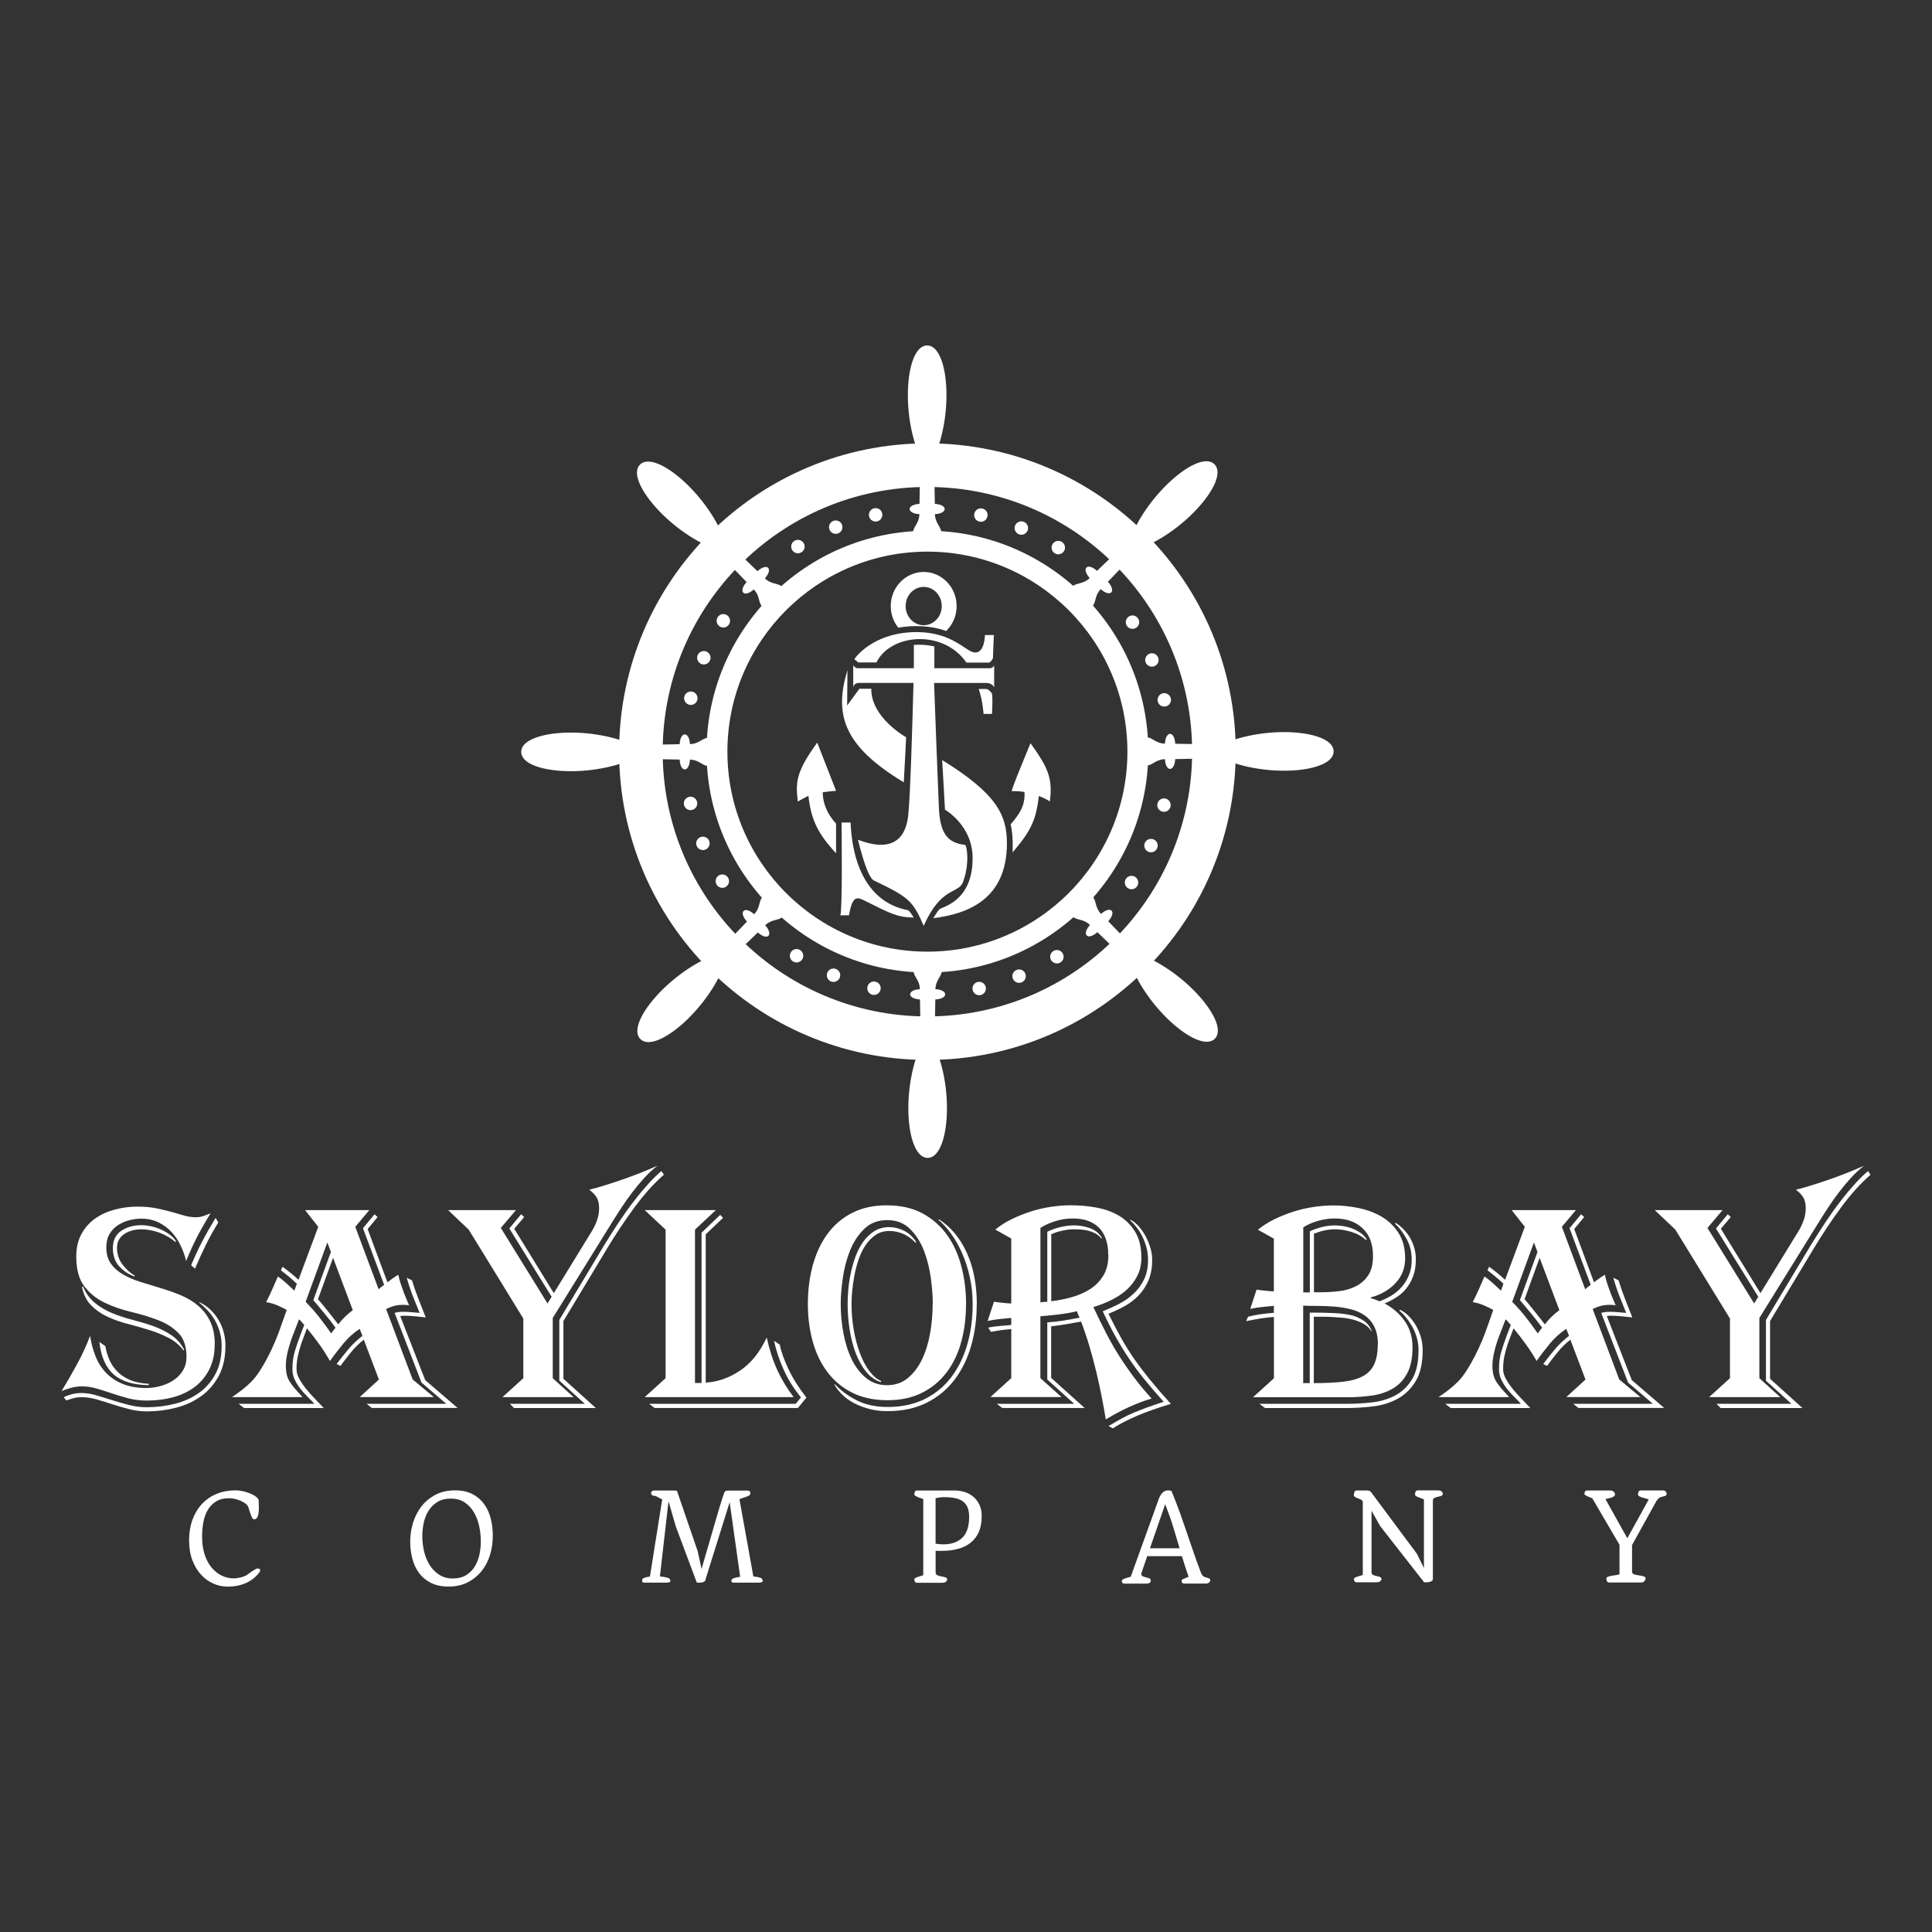 <?xml version="1.0" encoding="UTF-8"?><svg id="Layer_1" xmlns="http://www.w3.org/2000/svg" width="400" height="400" viewBox="0 0 400 400"><rect x="0" y="0" width="400" height="400" fill="#333333" stroke="none"/><g><path d="M44.45,278.36c0,1.96-.37,3.67-1.11,5.14-.74,1.46-1.74,2.67-3.01,3.64-1.27,.96-2.76,1.67-4.46,2.14-1.71,.46-3.53,.69-5.46,.69-1.36,0-2.63-.15-3.81-.46-1.18-.31-2.3-.64-3.38-1.01-1.08-.37-2.14-.7-3.18-1.01-1.04-.31-2.11-.46-3.21-.46-.72,0-1.48,.12-2.27,.35-.8,.23-1.4,.44-1.82,.63,1.02-1.65,2.08-3.49,3.18-5.51,1.1-2.02,2.01-3.99,2.73-5.92,.23,1.5,.61,2.91,1.14,4.24,.53,1.33,1.26,2.47,2.19,3.43,.93,.96,2.08,1.72,3.44,2.28,1.36,.56,2.99,.84,4.89,.84,.95,0,1.91-.13,2.9-.4,.99-.27,1.88-.66,2.67-1.18,.8-.52,1.45-1.18,1.96-1.99,.51-.81,.77-1.77,.77-2.89,0-2.15-.56-3.8-1.68-4.93-1.12-1.13-2.53-2.03-4.24-2.68-1.71-.65-3.53-1.21-5.49-1.67-1.95-.46-3.78-1.1-5.49-1.9-1.71-.81-3.12-1.94-4.24-3.4-1.12-1.46-1.68-3.52-1.68-6.18,0-1.81,.36-3.37,1.08-4.67,.72-1.31,1.67-2.38,2.84-3.2,1.17-.83,2.52-1.44,4.04-1.85,1.52-.4,3.07-.61,4.66-.61s2.84,.12,3.98,.35c1.14,.23,2.18,.48,3.13,.75,.95,.27,1.82,.52,2.62,.75,.8,.23,1.61,.35,2.44,.35,.53,0,1.04-.09,1.54-.26,.49-.17,.99-.36,1.48-.55-.99,1.58-1.9,3.17-2.73,4.76-.83,1.6-1.61,3.3-2.33,5.11-.27-1.12-.65-2.2-1.17-3.26-.51-1.06-1.15-1.99-1.9-2.8-.76-.81-1.66-1.46-2.7-1.96-1.04-.5-2.23-.75-3.55-.75-.8,0-1.61,.11-2.44,.32-.83,.21-1.61,.55-2.33,1.01-.72,.46-1.31,1.07-1.76,1.82-.45,.75-.68,1.68-.68,2.8,0,1.38,.32,2.52,.97,3.4,.64,.89,1.49,1.63,2.53,2.22,1.04,.6,2.24,1.11,3.58,1.53,1.35,.42,2.73,.85,4.15,1.27,1.42,.42,2.8,.91,4.15,1.47,1.34,.56,2.54,1.27,3.58,2.14,1.04,.87,1.89,1.95,2.53,3.26,.64,1.31,.97,2.92,.97,4.85Zm2.22,.29c0,2.42-.46,4.5-1.39,6.23-.93,1.73-2.15,3.14-3.67,4.21-1.52,1.08-3.25,1.87-5.2,2.37-1.95,.5-3.95,.75-6,.75-1.25,0-2.47-.15-3.67-.46-1.19-.31-2.35-.64-3.47-1.01-1.12-.37-2.21-.7-3.27-1.01-1.06-.31-2.12-.46-3.18-.46-.53,0-1.05,.07-1.56,.2-.51,.13-1.01,.3-1.51,.49l-.57-.69c.57-.27,1.16-.48,1.76-.63,.61-.15,1.23-.23,1.88-.23,.99,0,2.01,.15,3.07,.46,1.06,.31,2.16,.64,3.3,1.01,1.14,.37,2.31,.7,3.53,1.01,1.21,.31,2.44,.46,3.7,.46,2.01,0,3.95-.24,5.83-.72,1.88-.48,3.52-1.23,4.95-2.25s2.56-2.33,3.41-3.92c.85-1.6,1.28-3.53,1.28-5.8,0-1.08-.13-2.06-.4-2.94-.27-.88-.61-1.69-1.02-2.42-.42-.73-.91-1.39-1.48-1.99-.57-.6-1.16-1.14-1.76-1.64l.06-.06c.68,.31,1.35,.74,1.99,1.3,.64,.56,1.22,1.22,1.73,1.99,.51,.77,.92,1.64,1.22,2.63,.3,.98,.45,2.03,.45,3.15Zm-8.7,.92c-.8-1.08-1.83-1.94-3.1-2.6-1.27-.65-2.63-1.2-4.07-1.64-1.44-.44-2.9-.86-4.38-1.24-1.48-.38-2.86-.87-4.15-1.47-1.29-.6-2.41-1.37-3.35-2.31-.95-.94-1.59-2.2-1.93-3.78l.17-.23c.61,1.46,1.45,2.63,2.53,3.49,1.08,.87,2.28,1.57,3.61,2.11,1.33,.54,2.71,.99,4.15,1.36,1.44,.37,2.84,.79,4.21,1.27,1.36,.48,2.62,1.1,3.75,1.85,1.14,.75,2.05,1.78,2.73,3.09l-.17,.12Zm-7.16,7.21c-3.22-.04-5.65-.78-7.28-2.22-1.63-1.44-2.62-3.68-2.96-6.72l1.25,.87c.15,.96,.42,1.89,.8,2.77,.38,.89,.92,1.69,1.62,2.42,.7,.73,1.58,1.33,2.64,1.79,1.06,.46,2.37,.73,3.92,.81v.29Zm5.46-29.66c-.42-.38-.91-.74-1.48-1.07-.57-.33-1.17-.61-1.79-.84-.63-.23-1.26-.4-1.9-.52-.65-.12-1.25-.17-1.82-.17-1.44,0-2.64,.34-3.61,1.01-.97,.67-1.45,1.63-1.45,2.86s.38,2.41,1.14,3.41c.76,1,1.61,1.77,2.56,2.31l-.11,.17c-1.21-.46-2.26-1.16-3.13-2.11-.87-.94-1.31-2.2-1.31-3.78s.59-2.81,1.76-3.58c1.17-.77,2.56-1.15,4.15-1.15,.57,0,1.19,.07,1.88,.2,.68,.14,1.35,.35,2.02,.63,.66,.29,1.29,.64,1.88,1.07,.59,.42,1.05,.9,1.39,1.44l-.17,.12Zm8.93-4.04c-.99,1.62-1.84,3.16-2.56,4.62-.72,1.46-1.48,3.12-2.27,4.96l-.8-.69c.72-1.73,1.47-3.35,2.25-4.85,.78-1.5,1.71-3.15,2.81-4.96l.57,.92Z" fill="#fff"/><path d="M74.47,289.26l3.98-3.64-3.13-8.25c-.99,.77-1.88,1.65-2.67,2.63-.8,.98-1.52,1.91-2.16,2.8l-.8-.4c.76-1,1.56-2.01,2.42-3.03,.85-1.02,1.83-1.95,2.93-2.8l-.57-1.44c-1.21,.77-2.33,1.77-3.35,3-1.02,1.23-1.95,2.44-2.79,3.64-.65-1.12-1.37-2.25-2.19-3.4-.82-1.15-1.68-2.27-2.59-3.35l-1.14,3.06c-.3,.89-.55,1.77-.74,2.65-.19,.89-.28,1.79-.28,2.71,0,.69,.21,1.41,.63,2.14,.42,.73,.92,1.45,1.51,2.16,.59,.71,1.2,1.39,1.85,2.05,.64,.65,1.19,1.23,1.65,1.73h-16.49l-1.14-.87h15.69c-.45-.5-.95-1.01-1.48-1.53-.53-.52-1.02-1.08-1.48-1.67-.45-.6-.83-1.22-1.14-1.88-.3-.65-.45-1.37-.45-2.14,0-1.35,.17-2.58,.51-3.69,.34-1.12,.72-2.23,1.14-3.35l.8-2.08c-.19-.19-.37-.39-.54-.61-.17-.21-.35-.39-.54-.55l-1.42,3.69c-.38,1-.69,2.03-.94,3.09-.25,1.06-.37,2.01-.37,2.86,0,1.39,.28,2.5,.85,3.35,.57,.85,1.29,1.71,2.16,2.6l.45,.52h-14.61c.68-.46,1.37-.96,2.08-1.5,.7-.54,1.35-1.12,1.96-1.73,.61-.62,1.2-1.39,1.79-2.31,.59-.92,1.16-1.92,1.71-3,.55-1.08,1.05-2.16,1.51-3.26,.45-1.1,.83-2.11,1.14-3.03l1.14-3.23c-.64-.35-1.3-.66-1.96-.95-.66-.29-1.43-.51-2.3-.66,.42-.81,.82-1.65,1.22-2.54,.4-.88,.8-1.81,1.22-2.77,.61,.42,1.19,.89,1.76,1.41,.57,.52,1.12,1.03,1.65,1.53l.51-1.44c-.53-.5-1.07-.98-1.62-1.44-.55-.46-1.11-.9-1.68-1.33l.34-.75c.57,.42,1.13,.86,1.68,1.3,.55,.44,1.09,.91,1.62,1.41l4.09-10.97-2.73-3.46h13.3l-2.9,3.46,4.83,12.93c.15-.15,.33-.31,.54-.46,.21-.15,.41-.31,.6-.46l-4.38-11.72,2.39-2.89,.63,.58-2.05,2.48,4.09,11.02c.42-.31,.81-.6,1.19-.87,.38-.27,.74-.5,1.08-.69,.08,.5,.21,1.04,.4,1.62,.19,.58,.39,1.15,.6,1.73,.21,.58,.43,1.13,.65,1.64,.23,.52,.42,.97,.57,1.36-.11-.04-.29-.07-.54-.09-.25-.02-.46-.03-.65-.03-.68,0-1.29,.07-1.82,.2-.53,.14-1.12,.36-1.76,.66l5.51,14.6,4.38,3.64h-15.35Zm-5-14.37c-.3-.42-.65-.89-1.05-1.41-.4-.52-.82-1.04-1.25-1.56-.44-.52-.85-1.02-1.25-1.5-.4-.48-.75-.89-1.05-1.24l3.64-9.98-.74-1.96-4.49,12.29c1.06,1.08,1.99,2.13,2.79,3.15,.8,1.02,1.63,2.15,2.5,3.38,.15-.19,.29-.38,.43-.58,.13-.19,.29-.38,.48-.58Zm-.51-14.49l-3.13,8.6c.23,.23,.52,.57,.88,1.01,.36,.44,.74,.91,1.14,1.41,.4,.5,.8,1,1.19,1.5,.4,.5,.73,.92,.99,1.27,.42-.54,.87-1.05,1.36-1.53,.49-.48,1.04-.95,1.65-1.41l-4.09-10.85Zm8.02,31.11l-1.08-.87h16.49l-5.12-4.39-5.57-14.43c.49-.15,1.1-.23,1.82-.23,.53,0,1.1,.03,1.71,.09,.61,.06,1.16,.11,1.65,.14-.53-1.27-1.02-2.49-1.48-3.66-.45-1.17-.85-2.38-1.19-3.61l1.08,.52c.42,1.35,.86,2.63,1.34,3.84,.47,1.21,.98,2.49,1.51,3.84-.76-.08-1.53-.15-2.3-.23-.78-.08-1.54-.12-2.3-.12-.11,0-.21,0-.28,.03-.08,.02-.15,.03-.23,.03h-.17l5.17,13.27,6.71,5.77h-17.74Z" fill="#fff"/><path d="M136.1,241.36c-.99,.77-1.9,1.63-2.76,2.57-.85,.94-1.67,1.92-2.44,2.94-.78,1.02-1.49,2.02-2.13,3-.65,.98-1.23,1.9-1.76,2.74l-12.57,20.26v12.47l4.32,3.92h-14.73l4.32-3.92v-12.35l-11.31-18.41-4.26-4.04h14.04l-3.13,3.69,9.67,15.64,.85-1.39-8.76-14.14,2.44-2.94,.63,.58-2.05,2.42,8.19,13.33,7.9-12.87c.99-1.65,1.48-3.21,1.48-4.67,0-.96-.17-1.72-.51-2.28-.34-.56-.85-1.09-1.54-1.59,.8-.19,1.73-.45,2.81-.78,1.08-.33,2.25-.7,3.5-1.13,1.25-.42,2.54-.89,3.87-1.41,1.33-.52,2.63-1.07,3.92-1.64Zm1.36,1.85c-2.05,1.77-4.08,4.03-6.11,6.78-2.03,2.75-3.95,5.65-5.77,8.69l-8.93,14.83v11.95l6.71,6.06h-16.94l-.85-.87h15.52l-5.29-4.79v-12.58l9.32-15.53c.99-1.62,2-3.2,3.04-4.76,1.04-1.56,2.08-3.01,3.13-4.36,1.04-1.35,2.05-2.55,3.01-3.61,.97-1.06,1.85-1.91,2.64-2.57l.51,.75Z" fill="#fff"/><path d="M133.48,289.26l4.32-3.92v-30.76l-4.32-4.04h14.73l-4.32,4.04v31.74h1.36v-31.11l3.87-3.69,.57,.63-3.58,3.41v30.7c2.5-.15,4.88-.99,7.14-2.51,2.25-1.52,4.08-3.8,5.49-6.84,.57,2.58,1.31,4.85,2.22,6.81,.91,1.96,2.03,3.81,3.35,5.54h-30.82Zm31.73,2.25h-29.68l-1.14-.87h30.36l1.08-1.33c-1.44-1.73-2.63-3.62-3.55-5.66-.93-2.04-1.6-4.06-2.02-6.06l1.19,.81c.26,1.39,.85,3.05,1.76,4.99,.91,1.94,2.16,3.93,3.75,5.97l-1.76,2.14Z" fill="#fff"/><path d="M200,270.05c0,2.77-.33,5.37-.99,7.79-.66,2.42-1.68,4.53-3.04,6.32-1.36,1.79-3.06,3.19-5.09,4.21-2.03,1.02-4.41,1.53-7.14,1.53s-5.3-.53-7.36-1.59c-2.07-1.06-3.77-2.49-5.12-4.3-1.35-1.81-2.35-3.91-3.01-6.32-.66-2.4-.99-4.95-.99-7.65,0-2.96,.35-5.69,1.05-8.2,.7-2.5,1.73-4.66,3.1-6.49,1.36-1.83,3.06-3.25,5.09-4.27,2.03-1.02,4.39-1.53,7.08-1.53,2.92,0,5.41,.57,7.48,1.7,2.07,1.14,3.76,2.65,5.09,4.53,1.33,1.89,2.3,4.07,2.93,6.55,.63,2.48,.94,5.05,.94,7.7Zm2.22,0c0,2.96-.37,5.77-1.11,8.43-.74,2.65-1.87,5-3.38,7.04-1.52,2.04-3.44,3.66-5.77,4.85-2.33,1.19-5.07,1.79-8.22,1.79-1.36,0-2.63-.15-3.78-.46-1.16-.31-2.21-.71-3.16-1.21-.95-.5-1.76-1.09-2.44-1.76-.68-.67-1.21-1.36-1.59-2.05l.06-.12c1.25,1.35,2.78,2.47,4.58,3.38,1.8,.9,3.91,1.36,6.34,1.36,2.99,0,5.6-.57,7.82-1.7s4.05-2.67,5.49-4.62c1.44-1.94,2.52-4.19,3.24-6.75,.72-2.56,1.08-5.28,1.08-8.17,0-2-.2-3.9-.6-5.68-.4-1.79-.93-3.43-1.59-4.93-.66-1.5-1.42-2.84-2.27-4.01-.85-1.17-1.73-2.14-2.64-2.91l.17-.06c2.46,1.62,4.38,3.93,5.74,6.95,1.36,3.02,2.05,6.57,2.05,10.65Zm-9.1-.12c0-1.54-.13-3.31-.4-5.31-.27-2-.74-3.89-1.42-5.66-.68-1.77-1.64-3.27-2.87-4.5-1.23-1.23-2.81-1.85-4.75-1.85s-3.53,.62-4.78,1.85c-1.25,1.23-2.23,2.73-2.93,4.5-.7,1.77-1.19,3.66-1.48,5.66-.28,2-.43,3.77-.43,5.31,0,2.08,.19,4.13,.57,6.15,.38,2.02,.96,3.82,1.73,5.4,.78,1.58,1.77,2.86,2.98,3.84,1.21,.98,2.65,1.47,4.32,1.47s3.1-.49,4.29-1.47,2.17-2.26,2.93-3.84c.76-1.58,1.32-3.38,1.68-5.4,.36-2.02,.54-4.07,.54-6.15Zm-3.58-12.64c-.83-.88-1.72-1.51-2.64-1.88-.93-.37-1.85-.55-2.76-.55-1.1,0-2.05,.27-2.84,.81-.8,.54-1.49,1.24-2.08,2.11-.59,.87-1.07,1.86-1.45,2.97-.38,1.12-.67,2.23-.88,3.35-.21,1.12-.36,2.18-.45,3.2-.1,1.02-.14,1.9-.14,2.63,0,1.81,.15,3.59,.45,5.34,.3,1.75,.72,3.35,1.25,4.79,.53,1.44,1.17,2.68,1.93,3.72,.76,1.04,1.59,1.75,2.5,2.14l-.06,.23c-1.18-.38-2.19-1.1-3.04-2.14s-1.56-2.3-2.13-3.78c-.57-1.48-.99-3.11-1.28-4.88-.28-1.77-.43-3.58-.43-5.42,0-.81,.05-1.77,.14-2.89,.09-1.12,.26-2.26,.51-3.43,.25-1.17,.58-2.33,.99-3.46,.42-1.13,.95-2.15,1.59-3.06,.64-.9,1.41-1.63,2.3-2.19,.89-.56,1.92-.84,3.1-.84,1.02,0,2.04,.25,3.04,.75,1,.5,1.85,1.27,2.53,2.31l-.17,.17Z" fill="#fff"/><path d="M238.43,289.55c-1.67,.5-3.27,1.11-4.8,1.82-1.54,.71-3.1,1.55-4.69,2.51-.23-1.42-.5-2.95-.82-4.59-.32-1.63-.69-3.34-1.11-5.11-.42-1.77-.89-3.55-1.42-5.34-.53-1.79-1.12-3.53-1.76-5.22-1.02,.19-2.06,.38-3.1,.55-1.04,.17-2.08,.32-3.1,.43v10.68l6.94,6.23h-17.06l-1.14-.87h16.03l-5.57-5.02v-11.83c1.14-.08,2.25-.2,3.35-.38,1.1-.17,2.22-.38,3.35-.61-.11-.19-.22-.4-.31-.63-.09-.23-.18-.46-.26-.69-1.33,.31-2.66,.54-4.01,.69-1.35,.15-2.53,.27-3.55,.35v12.81l4.38,3.92h-14.73l4.32-3.92v-10.16c-.49,.04-.91,.08-1.25,.12-.34,.04-.65,.08-.94,.12-.28,.04-.58,.09-.88,.14-.3,.06-.68,.13-1.14,.2l-.57-.87c.49-.12,.93-.19,1.31-.23,.38-.04,.74-.08,1.08-.12,.34-.04,.7-.07,1.08-.09,.38-.02,.81-.07,1.31-.14v-1.44c-.72,.08-1.5,.15-2.33,.23-.83,.08-1.69,.21-2.56,.4l1.31-3.98c.26,.04,.57,.08,.91,.12,.34,.04,.68,.08,1.02,.12,.34,.04,.66,.07,.97,.09,.3,.02,.53,.03,.68,.03v-13.45l-3.3-1.85c.99-.81,2.1-1.52,3.35-2.14,1.25-.61,2.57-1.14,3.95-1.59,1.38-.44,2.79-.77,4.21-.98,1.42-.21,2.79-.32,4.12-.32,1.74,0,3.49,.15,5.23,.46,1.74,.31,3.31,.87,4.69,1.67,1.38,.81,2.51,1.91,3.38,3.32,.87,1.41,1.31,3.2,1.31,5.4,0,1.39-.28,2.63-.82,3.72-.55,1.1-1.28,2.06-2.19,2.89-.91,.83-1.97,1.54-3.18,2.14-1.21,.6-2.46,1.09-3.75,1.47,.95,2.04,1.86,3.9,2.73,5.57,.87,1.67,1.78,3.25,2.73,4.73,.95,1.48,1.95,2.92,3.01,4.33,1.06,1.41,2.25,2.84,3.58,4.3Zm-8.98-29.72c0-2.46-.64-4.34-1.9-5.63-1.27-1.29-3.1-1.93-5.49-1.93-1.21,0-2.43,.19-3.64,.58-1.21,.38-2.22,.85-3.01,1.38v15.41c.23-.04,.45-.07,.68-.09,.23-.02,.47-.03,.74-.03v-14.49c.72-.38,1.59-.7,2.62-.95,1.02-.25,1.99-.38,2.9-.38,1.06,0,2.14,.18,3.24,.55,1.1,.37,1.95,1.05,2.56,2.05l-.11,.12c-.34-.42-.74-.76-1.19-1.01-.45-.25-.94-.44-1.45-.58-.51-.13-1.03-.22-1.56-.26-.53-.04-1.02-.06-1.48-.06-.76,0-1.57,.1-2.44,.29-.87,.19-1.63,.44-2.27,.75v13.85c1.36-.15,2.75-.42,4.15-.81,1.4-.38,2.67-.93,3.81-1.64,1.14-.71,2.07-1.65,2.79-2.8,.72-1.15,1.08-2.6,1.08-4.33Zm12.96,30.82c-1.48,.46-2.77,.88-3.87,1.27-1.1,.38-2.09,.77-2.98,1.15-.89,.38-1.74,.78-2.56,1.18-.82,.4-1.68,.89-2.59,1.47l-.91-.46c1.02-.62,1.96-1.15,2.81-1.62,.85-.46,1.72-.88,2.62-1.24,.89-.37,1.81-.72,2.76-1.07,.95-.35,2.03-.71,3.24-1.1-1.52-1.69-2.85-3.25-4.01-4.67-1.16-1.42-2.22-2.86-3.18-4.3-.97-1.44-1.89-2.94-2.76-4.5-.87-1.56-1.76-3.32-2.67-5.28,1.17-.46,2.32-.98,3.44-1.56,1.12-.58,2.12-1.29,3.01-2.14,.89-.85,1.6-1.83,2.13-2.94,.53-1.12,.8-2.44,.8-3.98,0-.92-.11-1.8-.34-2.63-.23-.83-.52-1.6-.88-2.31-.36-.71-.77-1.35-1.22-1.9-.45-.56-.89-1.03-1.31-1.41l.11-.06c.45,.19,.95,.56,1.48,1.1,.53,.54,1.01,1.18,1.45,1.93,.44,.75,.8,1.58,1.11,2.48,.3,.9,.45,1.84,.45,2.8,0,1.62-.25,3.01-.74,4.18-.49,1.17-1.16,2.2-1.99,3.09-.83,.89-1.8,1.64-2.9,2.25-1.1,.62-2.24,1.15-3.41,1.62,.95,1.92,1.84,3.63,2.67,5.11,.83,1.48,1.73,2.91,2.7,4.3,.97,1.39,2.05,2.81,3.24,4.27,1.19,1.46,2.62,3.12,4.29,4.96Z" fill="#fff"/><path d="M293.13,260.81c0,1.23-.17,2.33-.51,3.29-.34,.96-.81,1.82-1.39,2.57-.59,.75-1.28,1.39-2.08,1.9-.8,.52-1.63,.95-2.5,1.3,1.71,.89,3.1,2.1,4.18,3.64,1.08,1.54,1.62,3.35,1.62,5.43,0,2.23-.37,4.03-1.11,5.4-.74,1.37-1.73,2.42-2.98,3.15-1.25,.73-2.68,1.21-4.29,1.44-1.61,.23-3.27,.35-4.97,.35h-19.67l4.32-3.92v-12.7c-.99,.08-1.91,.18-2.79,.32-.87,.14-1.86,.32-2.96,.55l.4-.92c.76-.19,1.58-.36,2.47-.49,.89-.13,1.85-.24,2.87-.32v-1.44c-.72,.08-1.5,.15-2.33,.23-.83,.08-1.69,.21-2.56,.4l1.31-3.98c.53,.08,1.17,.15,1.93,.23,.76,.08,1.31,.12,1.65,.12v-10.91l-3.3-1.85c.99-.81,2.1-1.52,3.35-2.14,1.25-.61,2.57-1.14,3.95-1.59,1.38-.44,2.79-.77,4.21-.98,1.42-.21,2.79-.32,4.12-.32,1.74,0,3.5,.18,5.26,.55,1.76,.37,3.35,.97,4.78,1.82,1.42,.85,2.58,1.97,3.47,3.38,.89,1.41,1.34,3.15,1.34,5.22,0,1.96-.65,3.66-1.96,5.08-1.31,1.42-3.02,2.42-5.15,3v.17c.64,.15,1.25,.37,1.82,.63,.83-.31,1.65-.7,2.44-1.18,.8-.48,1.51-1.08,2.13-1.79,.63-.71,1.13-1.53,1.51-2.45,.38-.92,.57-1.98,.57-3.17,0-1.62-.36-3.07-1.08-4.36-.72-1.29-1.52-2.34-2.39-3.15l.23-.12c.45,.31,.93,.7,1.42,1.18,.49,.48,.94,1.04,1.34,1.67,.4,.63,.72,1.36,.97,2.16,.25,.81,.37,1.67,.37,2.6Zm1.42,18.7c0,2.77-.5,4.95-1.51,6.55-1,1.6-2.27,2.8-3.81,3.61-1.54,.81-3.24,1.32-5.12,1.53-1.88,.21-3.67,.32-5.37,.32h-16.83l-1.14-.87h17.97c1.71,0,3.45-.1,5.23-.29,1.78-.19,3.39-.66,4.83-1.41,1.44-.75,2.62-1.87,3.53-3.35,.91-1.48,1.36-3.51,1.36-6.09,0-.92-.12-1.8-.37-2.63-.25-.83-.57-1.59-.97-2.28s-.82-1.32-1.28-1.88c-.45-.56-.91-1.01-1.36-1.36l.17-.17c.53,.23,1.07,.61,1.62,1.13,.55,.52,1.05,1.15,1.51,1.88,.45,.73,.82,1.55,1.11,2.45,.28,.9,.43,1.86,.43,2.86Zm-10.29-19.51c0-2.46-.72-4.37-2.16-5.71-1.44-1.35-3.35-2.02-5.74-2.02-1.18,0-2.36,.17-3.55,.52-1.19,.35-2.19,.79-2.98,1.33v13.45h1.36v-12.64c.72-.35,1.54-.63,2.44-.87,.91-.23,1.82-.35,2.73-.35,.53,0,1.11,.05,1.73,.14,.63,.1,1.24,.26,1.85,.49,.61,.23,1.17,.53,1.71,.89,.53,.37,.97,.82,1.31,1.36l-.11,.17c-.83-.77-1.85-1.34-3.04-1.7-1.19-.37-2.34-.55-3.44-.55-.76,0-1.51,.09-2.25,.26-.74,.17-1.43,.4-2.08,.66v12.12h1.42c1.25,0,2.52-.08,3.81-.23,1.29-.15,2.45-.5,3.5-1.04,1.04-.54,1.88-1.3,2.53-2.28,.64-.98,.97-2.32,.97-4.01Zm1.02,18.35c0-1.46-.25-2.68-.74-3.67-.49-.98-1.16-1.76-1.99-2.34-.83-.58-1.79-1-2.87-1.27-1.08-.27-2.19-.45-3.33-.55-1.14-.1-2.27-.14-3.41-.14s-2.18-.02-3.13-.06v16.04h1.36v-14.6h.57c1.33,0,2.76,.03,4.29,.09s2.91,.24,4.12,.55c.64,.19,1.35,.52,2.1,.98,.76,.46,1.35,1.19,1.76,2.19l-.06,.06c-.45-.69-1.02-1.22-1.71-1.59-.68-.37-1.39-.64-2.13-.84-.74-.19-1.48-.32-2.22-.38s-1.39-.11-1.96-.14c-.53-.04-1.19-.06-1.96-.06h-1.96v13.74c2.39,0,4.42-.1,6.08-.29,1.67-.19,3.03-.58,4.09-1.15,1.06-.58,1.84-1.39,2.33-2.45,.49-1.06,.74-2.43,.74-4.13Z" fill="#fff"/><path d="M324.28,289.26l3.98-3.64-3.13-8.25c-.99,.77-1.88,1.65-2.67,2.63-.8,.98-1.52,1.91-2.16,2.8l-.8-.4c.76-1,1.56-2.01,2.42-3.03,.85-1.02,1.83-1.95,2.93-2.8l-.57-1.44c-1.21,.77-2.33,1.77-3.35,3-1.02,1.23-1.95,2.44-2.79,3.64-.64-1.12-1.37-2.25-2.19-3.4-.82-1.15-1.68-2.27-2.59-3.35l-1.14,3.06c-.3,.89-.55,1.77-.74,2.65-.19,.89-.28,1.79-.28,2.71,0,.69,.21,1.41,.63,2.14,.42,.73,.92,1.45,1.51,2.16,.59,.71,1.2,1.39,1.85,2.05,.64,.65,1.19,1.23,1.65,1.73h-16.49l-1.14-.87h15.69c-.45-.5-.95-1.01-1.48-1.53-.53-.52-1.02-1.08-1.48-1.67-.45-.6-.83-1.22-1.14-1.88-.3-.65-.45-1.37-.45-2.14,0-1.35,.17-2.58,.51-3.69,.34-1.12,.72-2.23,1.14-3.35l.8-2.08c-.19-.19-.37-.39-.54-.61-.17-.21-.35-.39-.54-.55l-1.42,3.69c-.38,1-.69,2.03-.94,3.09-.25,1.06-.37,2.01-.37,2.86,0,1.39,.28,2.5,.85,3.35,.57,.85,1.29,1.71,2.16,2.6l.45,.52h-14.61c.68-.46,1.37-.96,2.08-1.5,.7-.54,1.35-1.12,1.96-1.73,.61-.62,1.2-1.39,1.79-2.31,.59-.92,1.16-1.92,1.71-3,.55-1.08,1.05-2.16,1.51-3.26,.45-1.1,.83-2.11,1.14-3.03l1.14-3.23c-.65-.35-1.3-.66-1.96-.95-.66-.29-1.43-.51-2.3-.66,.42-.81,.82-1.65,1.22-2.54,.4-.88,.8-1.81,1.22-2.77,.61,.42,1.19,.89,1.76,1.41,.57,.52,1.12,1.03,1.65,1.53l.51-1.44c-.53-.5-1.07-.98-1.62-1.44-.55-.46-1.11-.9-1.68-1.33l.34-.75c.57,.42,1.13,.86,1.68,1.3,.55,.44,1.09,.91,1.62,1.41l4.09-10.97-2.73-3.46h13.3l-2.9,3.46,4.83,12.93c.15-.15,.33-.31,.54-.46,.21-.15,.41-.31,.6-.46l-4.38-11.72,2.39-2.89,.63,.58-2.05,2.48,4.09,11.02c.42-.31,.81-.6,1.19-.87,.38-.27,.74-.5,1.08-.69,.08,.5,.21,1.04,.4,1.62,.19,.58,.39,1.15,.6,1.73,.21,.58,.43,1.13,.65,1.64,.23,.52,.42,.97,.57,1.36-.11-.04-.29-.07-.54-.09-.25-.02-.46-.03-.65-.03-.68,0-1.29,.07-1.82,.2-.53,.14-1.12,.36-1.76,.66l5.51,14.6,4.38,3.64h-15.35Zm-5-14.37c-.3-.42-.65-.89-1.05-1.41-.4-.52-.82-1.04-1.25-1.56-.44-.52-.85-1.02-1.25-1.5-.4-.48-.75-.89-1.05-1.24l3.64-9.98-.74-1.96-4.49,12.29c1.06,1.08,1.99,2.13,2.79,3.15,.8,1.02,1.63,2.15,2.5,3.38,.15-.19,.29-.38,.43-.58,.13-.19,.29-.38,.48-.58Zm-.51-14.49l-3.13,8.6c.23,.23,.52,.57,.88,1.01,.36,.44,.74,.91,1.14,1.41,.4,.5,.8,1,1.19,1.5,.4,.5,.73,.92,.99,1.27,.42-.54,.87-1.05,1.36-1.53,.49-.48,1.04-.95,1.65-1.41l-4.09-10.85Zm8.02,31.11l-1.08-.87h16.49l-5.12-4.39-5.57-14.43c.49-.15,1.1-.23,1.82-.23,.53,0,1.1,.03,1.71,.09,.61,.06,1.16,.11,1.65,.14-.53-1.27-1.02-2.49-1.48-3.66-.45-1.17-.85-2.38-1.19-3.61l1.08,.52c.42,1.35,.86,2.63,1.34,3.84,.47,1.21,.98,2.49,1.51,3.84-.76-.08-1.53-.15-2.3-.23-.78-.08-1.54-.12-2.3-.12-.11,0-.21,0-.28,.03-.08,.02-.15,.03-.23,.03h-.17l5.17,13.27,6.71,5.77h-17.74Z" fill="#fff"/><path d="M385.92,241.36c-.99,.77-1.9,1.63-2.76,2.57-.85,.94-1.67,1.92-2.44,2.94-.78,1.02-1.49,2.02-2.13,3-.65,.98-1.23,1.9-1.76,2.74l-12.57,20.26v12.47l4.32,3.92h-14.73l4.32-3.92v-12.35l-11.31-18.41-4.26-4.04h14.04l-3.13,3.69,9.67,15.64,.85-1.39-8.76-14.14,2.44-2.94,.63,.58-2.05,2.42,8.19,13.33,7.9-12.87c.99-1.65,1.48-3.21,1.48-4.67,0-.96-.17-1.72-.51-2.28-.34-.56-.85-1.09-1.54-1.59,.8-.19,1.73-.45,2.81-.78,1.08-.33,2.25-.7,3.5-1.13,1.25-.42,2.54-.89,3.87-1.41,1.33-.52,2.63-1.07,3.92-1.64Zm1.36,1.85c-2.05,1.77-4.08,4.03-6.11,6.78-2.03,2.75-3.95,5.65-5.77,8.69l-8.93,14.83v11.95l6.71,6.06h-16.94l-.85-.87h15.52l-5.29-4.79v-12.58l9.32-15.53c.99-1.62,2-3.2,3.04-4.76,1.04-1.56,2.08-3.01,3.13-4.36,1.04-1.35,2.05-2.55,3.01-3.61,.97-1.06,1.85-1.91,2.64-2.57l.51,.75Z" fill="#fff"/></g><g><path d="M47.01,328.48c-.95,0-1.89-.2-2.82-.61-.94-.41-1.78-1.01-2.53-1.81-.75-.8-1.36-1.8-1.82-3-.46-1.2-.69-2.58-.69-4.14s.24-3.04,.71-4.31c.47-1.27,1.13-2.36,1.98-3.26,.85-.9,1.86-1.59,3.04-2.07,1.18-.48,2.47-.72,3.88-.72,.56,0,1.11,.07,1.66,.2,.55,.14,1.06,.3,1.52,.51,.46,.2,.84,.42,1.14,.67,.3,.24,.46,.48,.48,.71,0,.27,0,.63,.03,1.07,.02,.44,0,.87-.03,1.29-.04,.42-.13,.78-.27,1.09-.14,.31-.39,.46-.74,.46-.12,0-.24-.13-.38-.39-.14-.26-.25-.55-.35-.88-.14-.37-.27-.79-.41-1.27-.08-.23-.25-.45-.52-.67-.27-.21-.59-.41-.97-.58-.38-.17-.79-.31-1.23-.42-.44-.11-.87-.16-1.27-.16-1.08,0-1.98,.22-2.69,.67-.71,.44-1.29,1.03-1.72,1.77-.43,.73-.74,1.58-.91,2.55-.17,.97-.26,1.96-.26,2.98,0,1.31,.16,2.5,.49,3.56,.33,1.06,.79,1.97,1.39,2.72,.6,.75,1.3,1.33,2.11,1.74,.81,.4,1.69,.61,2.63,.61,.15,0,.36-.02,.62-.06,.26-.04,.54-.09,.82-.16,.29-.07,.57-.16,.85-.29,.28-.13,.52-.27,.71-.45,.1-.08,.23-.18,.41-.3,.17-.13,.35-.25,.54-.36,.18-.12,.36-.22,.52-.3,.16-.09,.27-.13,.33-.13,.13,0,.27,.02,.41,.07,.13,.05,.2,.13,.2,.25,0,.1-.02,.2-.06,.3-.04,.11-.11,.21-.2,.3-1.51,1.89-3.7,2.84-6.6,2.84Z" fill="#fff"/><path d="M84.93,319.16c0-1.33,.2-2.63,.59-3.91,.4-1.27,.98-2.4,1.75-3.39,.77-.98,1.74-1.78,2.91-2.39,1.17-.61,2.51-.91,4.04-.91,1.41,0,2.61,.26,3.59,.77,.98,.51,1.79,1.2,2.42,2.07,.63,.87,1.09,1.87,1.37,3.01,.29,1.14,.43,2.34,.43,3.59,0,1.33-.19,2.62-.56,3.88-.38,1.25-.95,2.37-1.72,3.34-.77,.97-1.73,1.76-2.87,2.36-1.14,.6-2.48,.9-4.02,.9-1.41,0-2.61-.25-3.62-.75-1-.5-1.82-1.18-2.46-2.03-.64-.85-1.1-1.84-1.4-2.97-.3-1.13-.45-2.32-.45-3.57Zm8.8,7.64c1.16,0,2.11-.25,2.87-.74,.75-.49,1.35-1.11,1.78-1.87,.43-.75,.74-1.58,.91-2.47,.17-.9,.26-1.76,.26-2.59,0-1.08-.12-2.15-.35-3.21s-.6-2.01-1.1-2.85c-.5-.84-1.14-1.51-1.92-2.03-.78-.51-1.72-.77-2.82-.77-1.16,0-2.12,.25-2.88,.74-.76,.49-1.37,1.12-1.82,1.88-.45,.76-.77,1.6-.96,2.52-.18,.92-.27,1.79-.27,2.62,0,1.08,.13,2.15,.38,3.2,.25,1.05,.64,1.99,1.16,2.81s1.18,1.49,1.97,2c.79,.51,1.73,.77,2.81,.77Z" fill="#fff"/><path d="M132.95,327.3c0-.1,0-.18,.01-.26,0-.08,.07-.15,.17-.23,.11-.08,.27-.15,.49-.21,.22-.07,.54-.13,.94-.19l2.55-16.01h-.03c-.15-.03-.41-.16-.77-.38-.36-.22-.64-.33-.85-.33s-.38-.06-.49-.17c-.12-.12-.17-.25-.17-.4,0-.13,.05-.26,.16-.36,.11-.11,.27-.16,.51-.16h4.02c.37,0,.59,.02,.67,.06l4.28,12.48,.81,3.69c.73-2.53,1.36-4.68,1.87-6.43,.51-1.75,.94-3.21,1.27-4.37,.34-1.16,.61-2.07,.81-2.71s.36-1.13,.46-1.45c.11-.32,.18-.52,.22-.61,.04-.09,.06-.14,.06-.16,.04-.15,.11-.28,.22-.36,.11-.09,.28-.13,.54-.13h4.11c.37,0,.55,.21,.55,.64,0,.13-.08,.24-.23,.34-.15,.1-.35,.2-.58,.29-.23,.09-.48,.17-.74,.25-.26,.08-.5,.16-.71,.27l2.87,15.98c.62,.06,1.09,.15,1.43,.27,.34,.12,.51,.36,.51,.7,0,.09-.07,.17-.22,.23-.14,.06-.39,.09-.74,.09h-4.92c-.27,0-.44-.03-.51-.1-.07-.07-.1-.15-.1-.24,0-.27,.15-.46,.46-.57,.31-.11,.76-.22,1.36-.31l-2.17-15.44-4.98,15.93c0,.2-.06,.35-.19,.44-.13,.1-.28,.17-.46,.22-.18,.05-.38,.07-.59,.07h-.58l-4.34-11.6-1.27-4.39c-.04-.15-.08-.29-.12-.43-.04-.13-.09-.26-.14-.37l-1.77,15.5c.66,.06,1.18,.15,1.58,.27,.4,.12,.59,.36,.59,.7,0,.09-.06,.17-.19,.23-.13,.06-.35,.09-.68,.09h-4.46c-.23,0-.38-.03-.43-.1s-.09-.15-.09-.24Z" fill="#fff"/><path d="M189.3,327c0-.11,.08-.22,.23-.3,.15-.09,.33-.16,.54-.23,.2-.07,.41-.13,.62-.19,.21-.06,.37-.11,.46-.17v-15.74c-.1-.06-.25-.12-.46-.18-.21-.05-.42-.12-.62-.21-.2-.09-.38-.18-.54-.27-.15-.1-.23-.21-.23-.34s.03-.29,.1-.48c.07-.19,.22-.29,.45-.29h4.04c.41,0,.81,0,1.19,0s.76-.01,1.16-.01c.4,0,.86,0,1.4,0,.69,0,1.37,.1,2.04,.3,.67,.2,1.26,.52,1.79,.95,.53,.44,.96,.99,1.29,1.66s.49,1.48,.49,2.43c0,1.25-.2,2.33-.59,3.23-.4,.9-.96,1.64-1.69,2.23-.73,.59-1.61,1.02-2.62,1.29-1.01,.27-2.15,.41-3.4,.41h-.49c-.23,0-.48,0-.75-.03v4.5c0,.29,.13,.49,.38,.59,.25,.11,.53,.18,.82,.23,.3,.05,.57,.11,.82,.19,.25,.08,.38,.24,.38,.49,0,.1-.08,.23-.23,.39-.15,.16-.41,.25-.75,.25h-5.27c-.23,0-.38-.09-.45-.26-.07-.17-.1-.32-.1-.43Zm4.4-7.4c.25,.04,.51,.07,.77,.1,.26,.03,.55,.04,.88,.04,1.64,0,2.93-.46,3.88-1.37,.95-.92,1.42-2.36,1.42-4.32,0-.79-.11-1.44-.33-1.97-.22-.52-.56-.94-1-1.26-.44-.32-.99-.54-1.64-.66-.65-.13-1.39-.19-2.24-.19-.58,0-1.16,.08-1.74,.23v9.4Z" fill="#fff"/><path d="M232.81,327.87c-.23,0-.38-.07-.45-.2-.07-.13-.1-.26-.1-.38s.08-.22,.23-.3c.15-.09,.33-.16,.54-.23,.2-.07,.41-.13,.62-.17,.21-.05,.37-.1,.46-.16l5.9-16.35c.23-.5,.49-.88,.78-1.13,.29-.25,.64-.38,1.04-.38,.25,0,.49,.04,.72,.12,.69,1.7,1.28,3.23,1.77,4.59,.48,1.36,.94,2.68,1.37,3.95,.43,1.27,.88,2.57,1.33,3.89,.45,1.32,.99,2.81,1.61,4.47,.17,.39,.34,.64,.49,.75,.15,.12,.45,.23,.9,.35,.17,.04,.31,.09,.41,.16,.1,.07,.14,.2,.14,.39,0,.09-.08,.22-.23,.38-.15,.16-.4,.24-.75,.24h-4.4c-.23,0-.38-.07-.45-.2-.07-.13-.1-.26-.1-.37,0-.17,.12-.29,.35-.37l1.1-.48c-.27-.76-.52-1.48-.74-2.18-.22-.7-.44-1.39-.65-2.07h-7.18l-1.24,3.62c0,.27,.11,.45,.32,.54,.21,.1,.44,.17,.68,.23,.24,.06,.46,.12,.67,.2,.2,.08,.3,.23,.3,.46,0,.42-.33,.63-.98,.63h-4.46Zm5.27-7.32h6.14c-.42-1.44-.86-2.89-1.3-4.34-.44-1.45-1-3.04-1.68-4.78l-3.15,9.12Z" fill="#fff"/><path d="M280.3,326.94c0-.11,.08-.21,.23-.3,.15-.09,.33-.16,.54-.23,.2-.07,.41-.13,.62-.18,.21-.06,.37-.11,.46-.17v-15.12c-.02-.17-.13-.32-.32-.42-.19-.11-.41-.21-.64-.29-.23-.09-.44-.18-.62-.28-.18-.1-.27-.22-.27-.38,0-.13,.03-.33,.1-.59,.07-.26,.22-.39,.45-.39h2.32c.21,0,.38,.06,.51,.17,.13,.12,.27,.28,.42,.49l9.26,12.45,1.45,2.96v-14.22c-.1-.07-.25-.14-.46-.2-.21-.07-.42-.14-.62-.22-.2-.08-.38-.17-.54-.27-.15-.1-.23-.22-.23-.36s.03-.3,.1-.51c.07-.2,.22-.31,.45-.31h4.23c.35,0,.6,.08,.75,.25,.15,.16,.23,.29,.23,.39,0,.25-.11,.42-.32,.49-.21,.08-.45,.14-.71,.19-.26,.05-.5,.13-.71,.23-.21,.11-.32,.3-.32,.59v16.16c0,.19-.06,.34-.19,.43-.13,.1-.28,.17-.46,.22-.18,.05-.38,.07-.59,.07h-.58l-9.06-11.59-1.82-3.22v12.71c0,.28,.11,.48,.32,.58,.21,.1,.45,.18,.71,.23s.5,.11,.71,.19c.21,.08,.32,.24,.32,.48,0,.09-.08,.22-.23,.38-.15,.16-.4,.24-.75,.24h-4.17c-.23,0-.38-.08-.45-.26-.07-.17-.1-.31-.1-.43Z" fill="#fff"/><path d="M332.58,326.81c0-.15,.11-.27,.33-.36,.22-.09,.49-.16,.8-.21,.31-.06,.61-.1,.91-.14,.3-.04,.53-.1,.68-.17v-6.1l-5.64-9.63c-.08-.04-.21-.09-.39-.16-.18-.07-.37-.14-.55-.22-.18-.08-.34-.16-.48-.25-.13-.09-.2-.18-.2-.28,0-.12,.03-.26,.1-.44,.07-.18,.22-.26,.45-.26h4.8c.35,0,.6,.1,.75,.29,.15,.19,.23,.35,.23,.46,0,.2-.08,.36-.25,.48s-.36,.2-.58,.27c-.22,.07-.44,.12-.65,.15-.21,.03-.38,.09-.49,.15l4.52,8.09,4.43-8.03c-.12-.07-.3-.13-.55-.19-.25-.06-.5-.12-.75-.2-.25-.08-.47-.17-.65-.27-.18-.1-.27-.23-.27-.39,0-.14,.03-.3,.1-.51,.07-.2,.22-.31,.45-.31h4.52c.35,0,.58,.08,.69,.25,.12,.17,.17,.3,.17,.39,0,.2-.05,.33-.14,.4-.1,.07-.23,.12-.41,.16-.21,.06-.39,.11-.54,.15s-.27,.09-.38,.15c-.11,.06-.21,.14-.3,.25-.1,.11-.21,.26-.35,.45l-5.04,9.1v5.56c.02,.27,.18,.44,.48,.53,.3,.09,.62,.15,.97,.2,.35,.05,.66,.11,.94,.19,.28,.08,.42,.25,.42,.51,0,.09-.08,.25-.23,.46-.15,.21-.41,.31-.75,.31h-6.6c-.23,0-.38-.11-.45-.33-.07-.22-.1-.38-.1-.5Z" fill="#fff"/></g><g><path d="M192.01,201.35c-25.21,0-45.73-20.51-45.73-45.73s20.51-45.73,45.73-45.73,45.73,20.51,45.73,45.73-20.51,45.73-45.73,45.73Zm0-87.14c-22.83,0-41.41,18.58-41.41,41.41s18.58,41.41,41.41,41.41,41.41-18.58,41.41-41.41-18.58-41.41-41.41-41.41Z" fill="#fff"/><path d="M192.01,91.79c-35.25,0-63.83,28.58-63.83,63.83s28.58,63.83,63.83,63.83,63.83-28.58,63.83-63.83-28.58-63.83-63.83-63.83Zm0,118.65c-30.27,0-54.81-24.54-54.81-54.81s24.54-54.81,54.81-54.81,54.81,24.54,54.81,54.81-24.54,54.81-54.81,54.81Z" fill="#fff"/><path d="M193.55,104.32c-.05-3.5-.18-9.58-.18-9.58,4.17-9.17,3.01-23.22-1.41-23.22s-5.58,14.05-1.41,23.22c0,0-.13,6.08-.18,9.58-2.79,.17-2.65,2-.02,2.13-.03,1.92-1.3,2.59-1.3,3.77l-.33,1.84h6.48l-.33-1.84c0-1.18-1.26-1.85-1.3-3.77,2.62-.12,2.76-1.96-.02-2.13Z" fill="#fff"/><path d="M229.38,120.44c2.44-2.51,6.65-6.9,6.65-6.9,9.43-3.53,18.55-14.29,15.42-17.42s-13.88,5.99-17.42,15.42c0,0-4.39,4.21-6.9,6.65-2.09-1.85-3.29-.45-1.52,1.49-1.38,1.33-2.75,.92-3.58,1.75l-1.53,1.07,2.29,2.29,2.29,2.29,1.07-1.53c.83-.83,.42-2.2,1.75-3.58,1.94,1.77,3.34,.57,1.49-1.52Z" fill="#fff"/><path d="M243.32,157.16c3.5-.05,9.58-.18,9.58-.18,9.17,4.17,23.22,3.01,23.22-1.41,0-4.42-14.05-5.58-23.22-1.41,0,0-6.08-.13-9.58-.18-.17-2.79-2-2.65-2.13-.02-1.92-.03-2.59-1.3-3.77-1.3l-1.84-.33v3.24s0,3.24,0,3.24l1.84-.33c1.18,0,1.85-1.26,3.77-1.3,.12,2.62,1.96,2.76,2.13-.02Z" fill="#fff"/><path d="M227.2,192.99c2.51,2.44,6.9,6.65,6.9,6.65,3.53,9.43,14.29,18.55,17.42,15.42s-5.99-13.88-15.42-17.42c0,0-4.21-4.39-6.65-6.9,1.85-2.09,.45-3.29-1.49-1.52-1.33-1.38-.92-2.75-1.75-3.58l-1.07-1.53-2.29,2.29-2.29,2.29,1.53,1.07c.83,.83,2.2,.42,3.58,1.75-1.77,1.94-.57,3.34,1.52,1.49Z" fill="#fff"/><path d="M190.47,206.93c.05,3.5,.18,9.58,.18,9.58-4.17,9.17-3.01,23.22,1.41,23.22s5.58-14.05,1.41-23.22c0,0,.13-6.08,.18-9.58,2.79-.17,2.65-2,.02-2.13,.03-1.92,1.3-2.59,1.3-3.77l.33-1.84h-3.24s-3.24,0-3.24,0l.33,1.84c0,1.18,1.26,1.85,1.3,3.77-2.62,.12-2.76,1.96,.02,2.13Z" fill="#fff"/><path d="M154.65,190.81c-2.44,2.51-6.65,6.9-6.65,6.9-9.43,3.53-18.55,14.29-15.42,17.42s13.88-5.99,17.42-15.42c0,0,4.39-4.21,6.9-6.65,2.09,1.85,3.29,.45,1.52-1.49,1.38-1.33,2.75-.92,3.58-1.75l1.53-1.07-2.29-2.29-2.29-2.29-1.07,1.53c-.83,.83-.42,2.2-1.75,3.58-1.94-1.77-3.34-.57-1.49,1.52Z" fill="#fff"/><path d="M140.71,154.08c-3.5,.05-9.58,.18-9.58,.18-9.17-4.17-23.22-3.01-23.22,1.41s14.05,5.58,23.22,1.41c0,0,6.08,.13,9.58,.18,.17,2.79,2,2.65,2.13,.02,1.92,.03,2.59,1.3,3.77,1.3l1.84,.33v-3.24s0-3.24,0-3.24l-1.84,.33c-1.18,0-1.85,1.26-3.77,1.3-.12-2.62-1.96-2.76-2.13,.02Z" fill="#fff"/><path d="M156.82,118.26c-2.51-2.44-6.9-6.65-6.9-6.65-3.53-9.43-14.29-18.55-17.42-15.42-3.12,3.12,5.99,13.88,15.42,17.42,0,0,4.21,4.39,6.65,6.9-1.85,2.09-.45,3.29,1.49,1.52,1.33,1.38,.92,2.75,1.75,3.58l1.07,1.53,2.29-2.29,2.29-2.29-1.53-1.07c-.83-.83-2.2-.42-3.58-1.75,1.77-1.94,.57-3.34-1.52-1.49Z" fill="#fff"/><circle cx="203.08" cy="106.64" r="1.39" fill="#fff"/><circle cx="211.46" cy="109.33" r="1.39" fill="#fff"/><circle cx="219.11" cy="113.37" r="1.39" fill="#fff"/><circle cx="234.47" cy="128.81" r="1.39" fill="#fff"/><circle cx="238.49" cy="136.64" r="1.39" fill="#fff"/><circle cx="241.05" cy="144.9" r="1.39" fill="#fff"/><circle cx="240.99" cy="166.69" r="1.39" fill="#fff"/><circle cx="238.3" cy="175.07" r="1.39" fill="#fff"/><circle cx="234.27" cy="182.72" r="1.39" fill="#fff"/><circle cx="218.82" cy="198.08" r="1.39" fill="#fff"/><circle cx="210.99" cy="202.1" r="1.39" fill="#fff"/><circle cx="202.73" cy="204.66" r="1.39" fill="#fff"/><circle cx="180.95" cy="204.6" r="1.39" fill="#fff"/><circle cx="172.57" cy="201.91" r="1.39" fill="#fff"/><circle cx="164.92" cy="197.88" r="1.39" fill="#fff"/><circle cx="149.55" cy="182.43" r="1.39" fill="#fff"/><circle cx="145.53" cy="174.61" r="1.39" fill="#fff"/><circle cx="142.97" cy="166.34" r="1.39" fill="#fff"/><circle cx="165.2" cy="113.16" r="1.39" fill="#fff"/><circle cx="173.03" cy="109.14" r="1.39" fill="#fff"/><circle cx="181.29" cy="106.59" r="1.39" fill="#fff"/><circle cx="143.03" cy="144.56" r="1.39" fill="#fff"/><circle cx="145.72" cy="136.18" r="1.39" fill="#fff"/><circle cx="149.76" cy="128.53" r="1.39" fill="#fff"/><path d="M174.24,170.29s.21,18.13-.26,19.21h1.78c.74-4.08,1.61-3.86,3.34-2.99,5.09,2.54,6.55,3.39,10.07,3.47-.48-.74-.88-1.48-1.3-1.56-6.23-1.19-11.24-6.57-11.77-18.13h-1.85Z" fill="#fff"/><path d="M173.1,176.65v-6.15s-2.78-2.65-2.76-6.47c1.64-.24,2.76-.29,2.76-.29,0,0-3.1-7.98-3.9-9.99-4.53,6.23-4.45,8.27-4.03,12.19,1.56-.85,2.2-1.19,2.2-1.19,.56,4.96,1.93,7.82,5.72,11.9Z" fill="#fff"/><path d="M204.82,138.35h-11.37v-4.51s-1.97-.5-4.25-.32v4.83h-11.68c-.44,0-.87-.6-.87-.6v4.58s.11-.94,1.15-.94h11.33c-.18,6.88-.65,23.51-1.1,27.52-.58,5.09-3.66,7.53-10.39,4.96,.79,3.21,2.1,7.86,3.29,8.43,7.29,3.47,8.08,4.24,10.31,9.38,3.66-8.24,7.15-6.52,8.14-9.06,.98-2.54,1.17-5.99,.5-7.68-3.79-.42-5.26-2.45-5.5-7.78-.24-5.33-.99-25.76-.99-25.76h10.85c1.23,0,1.59,.91,1.59,.91v-4.53s-.22,.58-.99,.58Z" fill="#fff"/><path d="M175.45,138.77c-2.7,8.94-1.1,15.52,11.67,23.2,.26-4.45,.48-9.33,.48-9.33,0,0-7.29-4.05-7.21-10.04h-2.46l-2.54,3.47,.07-7.3Z" fill="#fff"/><path d="M195.07,157.36l.58,10.28s5.72,3.23,5.72,10.02c0,9.17-6.47,10.07-6.94,10.65s-1.21,1.79-1.21,1.79c7-.87,15.25-3.8,15.25-15.52,0-5.88-2.17-10.28-13.41-17.22Z" fill="#fff"/><path d="M209.24,170.65c.6,2.38,.4,5.84,.4,5.84,3.97-4.65,4.85-6.84,5.45-11.69,1.27,.48,2.27,1.11,2.27,1.11,.64-4.81-.44-7.08-4.01-12.04-2.38,5.8-3.42,8.27-3.9,9.94,1.31-.08,2.66,.16,2.66,.16,.16,2.86-1.03,4.57-2.86,6.68Z" fill="#fff"/><path d="M202.64,142.64c.87,2.64,.99,5.17,.99,5.17h1.75s.22-3.98-.06-4.31c-.5-.6-.76-.85-1.25-.85h-1.43Z" fill="#fff"/><path d="M200.11,137.18h4.67c.24,0,.81-.72,.81-1.03,0-1.01,.18-4.67,.18-4.67h-1.85s-.02,3.62-1.99,3.62-4.43-4.23-12.25-4.23-11.95,4.27-12.8,5.62c.58,.4,.79,.66,.79,.66h3.79c2.84-5.88,13.74-7,18.64,.04Z" fill="#fff"/><path d="M189.69,129.63c2.55,0,4.57,.42,6.2,1.01,1.34-1.29,2.17-3.12,2.17-5.16,0-3.89-3.06-7.06-6.82-7.06s-6.82,3.17-6.82,7.06c0,1.7,.58,3.26,1.56,4.48,1.15-.21,2.38-.33,3.72-.33Zm1.55-8.12c2.06,0,3.74,1.78,3.74,3.97s-1.68,3.97-3.74,3.97-3.74-1.78-3.74-3.97,1.68-3.97,3.74-3.97Z" fill="#fff"/></g></svg>